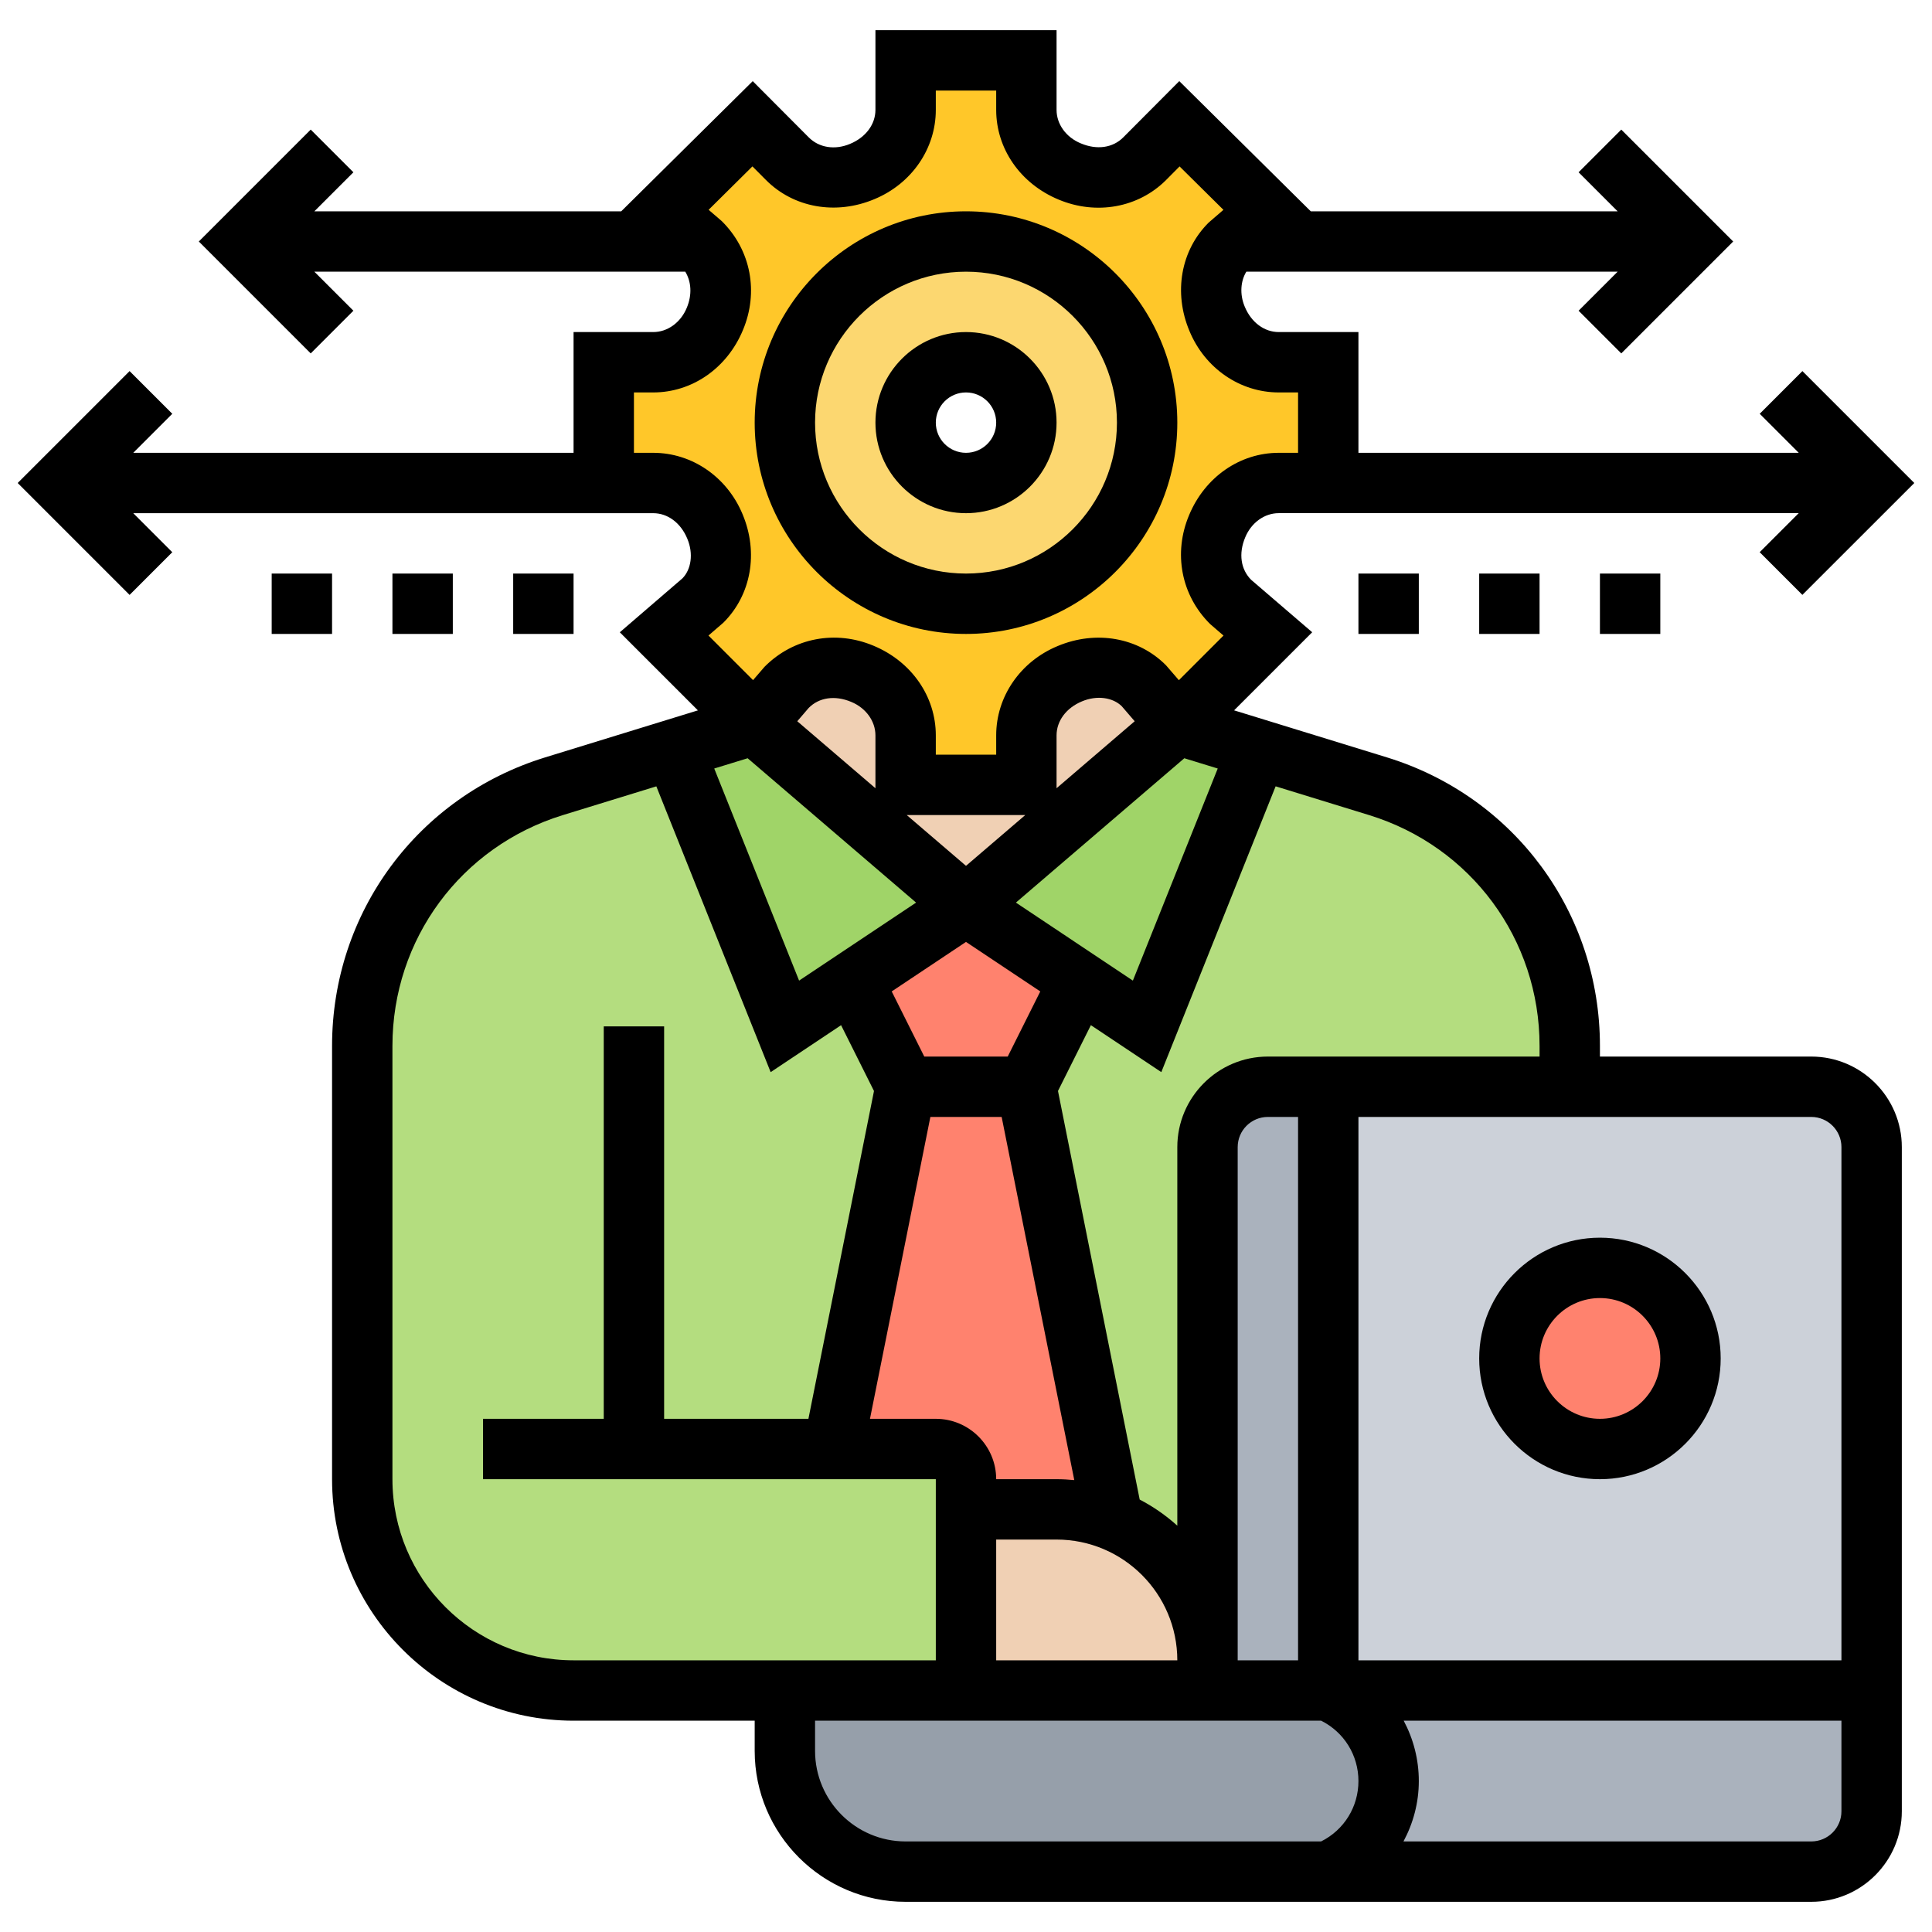 <svg id="_x33_0" enable-background="new 0 0 64 64" height="512" viewBox="0 0 64 64" width="512" xmlns="http://www.w3.org/2000/svg"><g><g><g><path d="m27.6 48h3.4c.55 0 1 .45 1 1v1 6h-6-7c-3.87 0-7-3.13-7-7v-14.35c0-3.95 2.58-7.44 6.35-8.6l3.98-1.23 3.67 9.18 2.25-1.5 1.75 3.5z" fill="#b4dd7f"/></g><g><path d="m52 34.65v1.35h-8-2c-1.1 0-2 .9-2 2v17c0-2.1-1.3-3.9-3.13-4.64l-2.87-14.36 1.75-3.5 2.25 1.5 3.67-9.18 3.98 1.23c3.77 1.16 6.35 4.65 6.35 8.6z" fill="#b4dd7f"/></g><g><path d="m35.75 32.5-1.75 3.5h-4l-1.75-3.5 3.75-2.5z" fill="#ff826e"/></g><g><path d="m34 36 2.87 14.36c-.58-.23-1.21-.36-1.87-.36h-3v-1c0-.55-.45-1-1-1h-3.4l2.4-12z" fill="#ff826e"/></g><g><path d="m32 30-3.75 2.5-2.25 1.5-3.67-9.18 2.67-.82z" fill="#a0d468"/></g><g><path d="m39 24 2.67.82-3.67 9.18-2.25-1.5-3.75-2.5z" fill="#a0d468"/></g><g><path d="m32 20c3.31 0 6-2.69 6-6s-2.69-6-6-6-6 2.69-6 6 2.69 6 6 6zm8.31-9.46c.01.02.01.03.02.04.34.84 1.12 1.42 2.03 1.42h1.64v4h-1.64c-.91 0-1.69.58-2.03 1.42-.01.01-.01.02-.02.04-.35.84-.22 1.81.43 2.46l1.26 1.08-3 3-1.08-1.26c-.65-.65-1.62-.78-2.46-.43-.02.01-.03.01-.04.02-.84.34-1.42 1.12-1.42 2.03v1.64h-4v-1.64c0-.91-.58-1.69-1.42-2.03-.01-.01-.02-.01-.04-.02-.84-.35-1.81-.22-2.46.43l-1.08 1.26-3-3 1.26-1.08c.65-.65.78-1.62.43-2.46-.01-.02-.01-.03-.02-.04-.34-.84-1.12-1.42-2.03-1.42h-1.64v-4h1.64c.91 0 1.69-.58 2.03-1.42.01-.01.01-.02.02-.04.35-.84.22-1.81-.43-2.46l-.1-.08-1.16-1 2.93-2.9 1.15 1.16c.65.65 1.62.78 2.46.43.02-.01.03-.01.04-.02.84-.34 1.42-1.12 1.42-2.03v-1.64h4v1.64c0 .91.58 1.69 1.42 2.03.01.01.02.01.04.02.84.35 1.81.22 2.46-.43l1.15-1.16 2.93 2.9-1.16 1-.1.08c-.65.65-.78 1.62-.43 2.46z" fill="#ffc729"/></g><g><path d="m32 8c3.31 0 6 2.69 6 6s-2.69 6-6 6-6-2.69-6-6 2.69-6 6-6zm2 6c0-1.1-.9-2-2-2s-2 .9-2 2 .9 2 2 2 2-.9 2-2z" fill="#fcd770"/></g><g><path d="m34 24.36c0-.91.58-1.69 1.42-2.03.01-.01.02-.01.04-.02.84-.35 1.81-.22 2.46.43l1.08 1.26-7 6-7-6 1.08-1.26c.65-.65 1.62-.78 2.46-.43.02.01.03.01.04.02.84.34 1.42 1.12 1.42 2.03v1.64h4z" fill="#f0d0b4"/></g><g><path d="m40 55v1h-8v-6h3c.66 0 1.29.13 1.87.36 1.83.74 3.13 2.54 3.13 4.64z" fill="#f0d0b4"/></g><g><path d="m44.21 56.11c1.1.54 1.79 1.66 1.79 2.89s-.69 2.35-1.79 2.89l-.21.11h-14c-2.21 0-4-1.79-4-4v-2h6 8 4z" fill="#969faa"/></g><g><path d="m46 59c0-1.23-.69-2.35-1.79-2.89l-.21-.11h18v4c0 1.1-.9 2-2 2h-16l.21-.11c1.1-.54 1.79-1.66 1.79-2.89z" fill="#aab2bd"/></g><g><path d="m44 36v20h-4v-1-17c0-1.1.9-2 2-2z" fill="#aab2bd"/></g><g><path d="m62 38v18h-18v-20h8 8c1.1 0 2 .9 2 2z" fill="#ccd1d9"/></g><g><circle cx="53" cy="45" fill="#ff826e" r="3"/></g></g><g><path d="m32 17c1.654 0 3-1.346 3-3s-1.346-3-3-3-3 1.346-3 3 1.346 3 3 3zm0-4c.552 0 1 .448 1 1s-.448 1-1 1-1-.448-1-1 .448-1 1-1z"/><path d="m32 21c3.859 0 7-3.141 7-7s-3.141-7-7-7-7 3.141-7 7 3.141 7 7 7zm0-12c2.757 0 5 2.243 5 5s-2.243 5-5 5-5-2.243-5-5 2.243-5 5-5z"/><path d="m60 35h-7v-.353c0-4.418-2.837-8.259-7.06-9.559l-5.059-1.557 2.587-2.587-2.021-1.736c-.343-.342-.426-.865-.197-1.409.201-.485.637-.8 1.109-.8h17.226l-1.293 1.293 1.414 1.414 3.708-3.706-3.707-3.707-1.414 1.414 1.293 1.293h-14.586v-4h-2.64c-.473 0-.908-.314-1.127-.843-.175-.417-.133-.855.054-1.157h12.299l-1.293 1.293 1.414 1.414 3.707-3.707-3.707-3.707-1.414 1.414 1.293 1.293h-10.165l-4.356-4.313-1.856 1.864c-.341.343-.866.427-1.409.197-.486-.2-.8-.636-.8-1.108v-2.64h-6v2.64c0 .473-.314.908-.843 1.127-.501.21-1.025.127-1.366-.216l-1.856-1.863-4.356 4.312h-10.165l1.293-1.293-1.414-1.414-3.707 3.707 3.707 3.707 1.414-1.414-1.293-1.293h12.287c.199.329.232.761.048 1.2-.201.485-.637.8-1.109.8h-2.64v4h-14.586l1.293-1.293-1.414-1.414-3.707 3.707 3.707 3.707 1.414-1.414-1.293-1.293h17.226c.473 0 .908.314 1.127.843.211.501.128 1.024-.162 1.317l-2.073 1.785 2.587 2.587-5.059 1.557c-4.223 1.3-7.06 5.141-7.06 9.559v14.352c0 4.411 3.589 8 8 8h6v1c0 2.757 2.243 5 5 5h30c1.654 0 3-1.346 3-3v-22c0-1.654-1.346-3-3-3zm1 3v17h-16v-18h15c.552 0 1 .448 1 1zm-20 17v-17c0-.552.448-1 1-1h1v18zm-7.347-25.1 5.579-4.782 1.107.34-2.811 7.026zm1.347-3.789v-1.751c0-.473.314-.908.843-1.127.501-.21 1.024-.127 1.317.162l.428.497zm-3 2.571-1.963-1.682h3.926zm-3-2.571-2.589-2.219.38-.443c.341-.343.864-.427 1.409-.197.485.201.8.637.8 1.109zm1.347 3.789-3.876 2.584-2.811-7.026 1.107-.34zm1.653 1.302 2.461 1.64-1.079 2.158h-2.764l-1.079-2.158zm-1.18 5.798h2.361l2.406 12.03c-.194-.019-.389-.03-.587-.03h-2c0-1.103-.897-2-2-2h-2.181zm2.18 14h2c2.206 0 4 1.794 4 4h-6zm12.353-23.999c3.377 1.039 5.647 4.112 5.647 7.646v.353h-9c-1.654 0-3 1.346-3 3v12.54c-.376-.338-.793-.63-1.246-.865l-2.707-13.535 1.09-2.18 2.333 1.555 3.787-9.467zm-23.713-12.001h-.64v-2h.64c1.283 0 2.444-.798 2.971-2.067.525-1.249.271-2.646-.701-3.608l-.436-.375 1.451-1.438.448.45c.914.919 2.313 1.173 3.593.635 1.236-.513 2.034-1.674 2.034-2.957v-.64h2v.64c0 1.283.798 2.444 2.067 2.971 1.249.524 2.645.27 3.56-.647l.448-.451 1.453 1.438-.49.423c-.919.913-1.174 2.311-.635 3.593.513 1.235 1.674 2.033 2.957 2.033h.64v2h-.64c-1.283 0-2.444.798-2.971 2.067-.524 1.248-.271 2.646.701 3.608l.44.379-1.478 1.478-.427-.494c-.913-.918-2.311-1.174-3.593-.635-1.234.513-2.032 1.674-2.032 2.957v.64h-2v-.64c0-1.283-.798-2.444-2.067-2.971-1.245-.522-2.644-.271-3.608.701l-.379.44-1.477-1.477.494-.427c.919-.914 1.173-2.312.635-3.593-.514-1.235-1.675-2.033-2.958-2.033zm-8.64 34v-14.353c0-3.534 2.27-6.607 5.647-7.646l3.095-.952 3.787 9.467 2.333-1.555 1.09 2.18-2.172 10.859h-4.78v-13h-2v13h-4v2h15v6h-12c-3.309 0-6-2.691-6-6zm14 9v-1h16.764c.762.381 1.236 1.147 1.236 2s-.474 1.619-1.236 2h-13.764c-1.654 0-3-1.346-3-3zm33 3h-13.508c.323-.603.508-1.283.508-2 0-.716-.18-1.398-.501-2h14.501v3c0 .552-.448 1-1 1z"/><path d="m53 49c2.206 0 4-1.794 4-4s-1.794-4-4-4-4 1.794-4 4 1.794 4 4 4zm0-6c1.103 0 2 .897 2 2s-.897 2-2 2-2-.897-2-2 .897-2 2-2z"/><path d="m45 19h2v2h-2z"/><path d="m49 19h2v2h-2z"/><path d="m53 19h2v2h-2z"/><path d="m17 19h2v2h-2z"/><path d="m13 19h2v2h-2z"/><path d="m9 19h2v2h-2z"/></g></g></svg>
